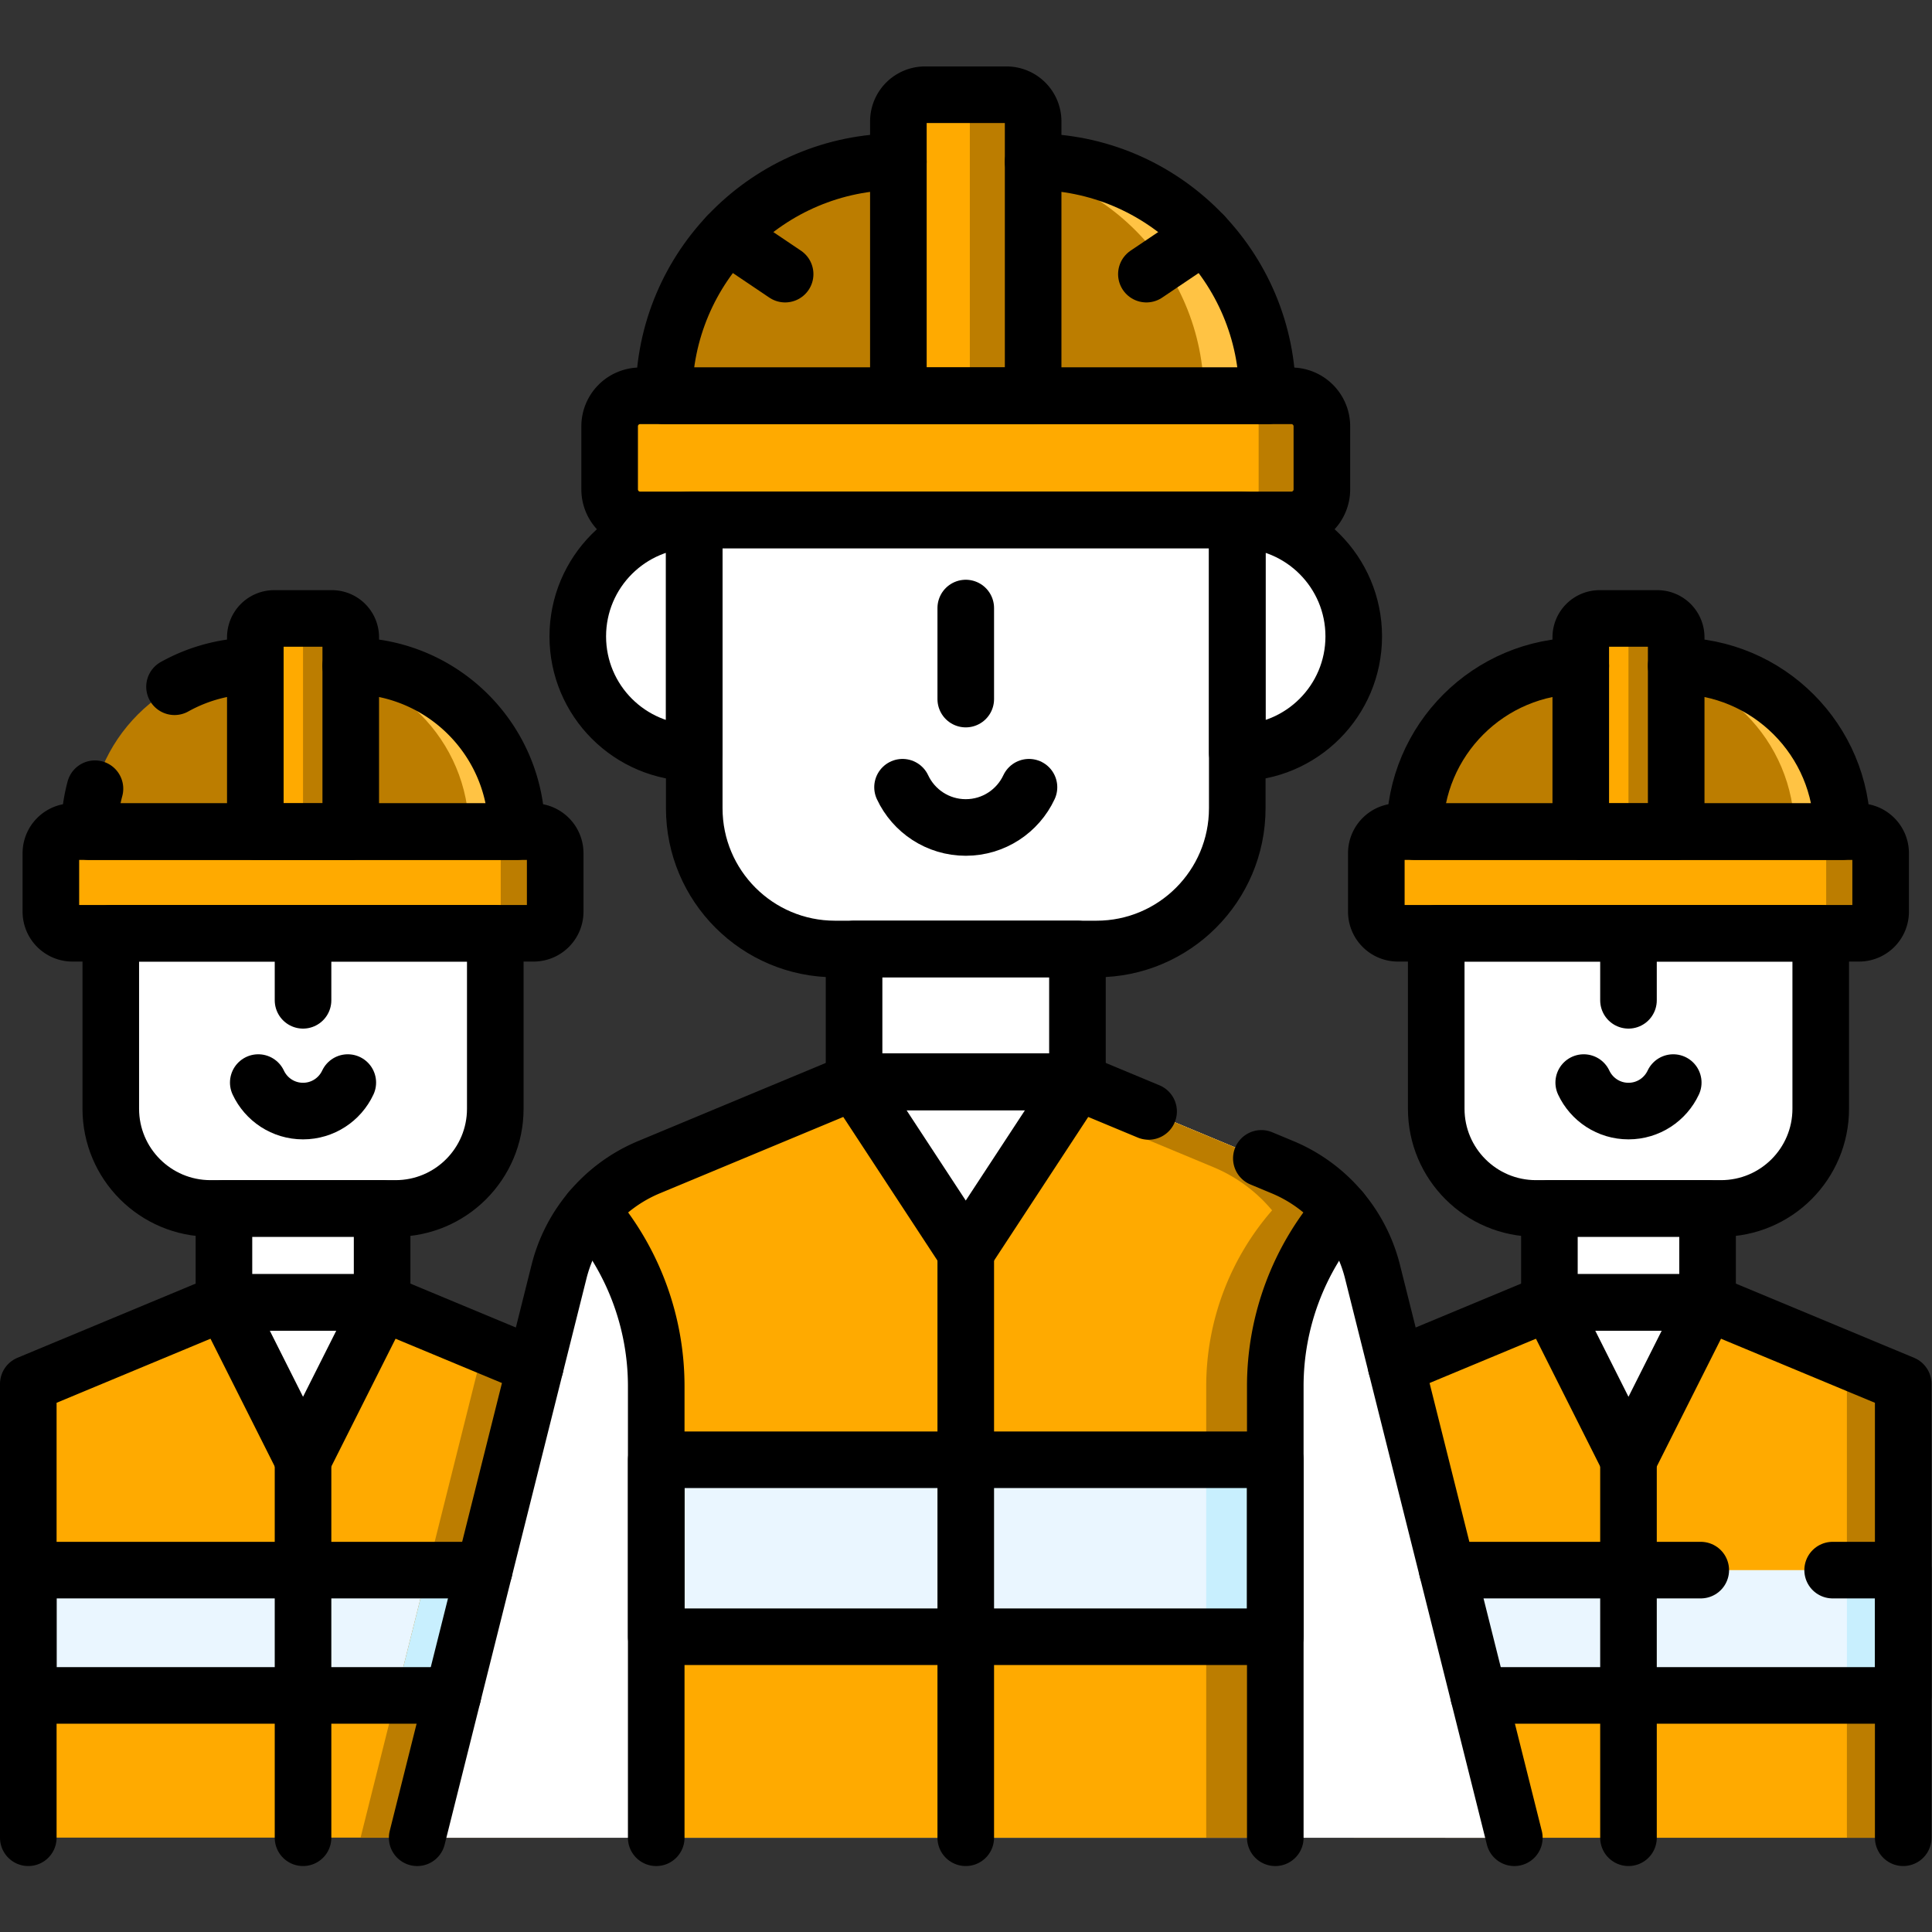 <svg xmlns="http://www.w3.org/2000/svg" version="1.1" xmlns:xlink="http://www.w3.org/1999/xlink" xmlns:svgjs="http://svgjs.com/svgjs" width="512" height="512" x="0" y="0" viewBox="0 0 682.667 682.667" style="enable-background:new 0 0 512 512" xml:space="preserve" class=""><rect x="0" y="0" width="682.667" height="682.667" fill="#333333" stroke="none"/><g><defs><clipPath id="a" clipPathUnits="userSpaceOnUse"><path d="M0 512h512V0H0Z" fill="#000000" data-original="#000000"></path></clipPath></defs><path d="M0 0v-120.298h-145.652V0l51.86 21.587h41.932z" style="fill-opacity:1;fill-rule:nonzero;stroke:none" transform="matrix(1.333 0 0 -1.333 204.206 488.957)" fill="#ffaa00" data-original="#fea713" class=""></path><g clip-path="url(#a)" transform="matrix(1.333 0 0 -1.333 0 682.667)"><path d="M0 0h-49.063c-14.596 0-26.429 11.833-26.429 26.43v46.511H26.43V26.43C26.43 11.833 14.597 0 0 0" style="fill-opacity:1;fill-rule:nonzero;stroke:none" transform="translate(104.858 191.8)" fill="#ffffff" data-original="#ffdfcf" class=""></path><path d="M0 0v-46.51c0-14.6-11.829-26.43-26.43-26.43h-14.359c14.6 0 26.43 11.83 26.43 26.43V0z" style="fill-opacity:1;fill-rule:nonzero;stroke:none" transform="translate(131.284 264.74)" fill="#ffffff" data-original="#ffcebf" class=""></path><path d="M0 0h-122.227a5.729 5.729 0 0 0-5.728 5.729v15.485a5.729 5.729 0 0 0 5.728 5.729H0a5.73 5.73 0 0 0 5.729-5.729V5.729A5.73 5.73 0 0 0 0 0" style="fill-opacity:1;fill-rule:nonzero;stroke:none" transform="translate(141.44 264.74)" fill="#ffaa00" data-original="#fea713" class=""></path><path d="M0 0v-15.48c0-3.16-2.561-5.73-5.721-5.73H-20.16c3.17 0 5.729 2.57 5.729 5.73V0c0 3.17-2.559 5.73-5.729 5.73h14.439C-2.561 5.73 0 3.17 0 0" style="fill-opacity:1;fill-rule:nonzero;stroke:none" transform="translate(147.165 285.95)" fill="#bc7d00" data-original="#fd9a01" class=""></path><path d="M0 0h-113.287c0 24.267 19.672 43.939 43.938 43.939h25.411C-19.672 43.939 0 24.267 0 0" style="fill-opacity:1;fill-rule:nonzero;stroke:none" transform="translate(136.97 291.683)" fill="#bc7d00" data-original="#ffd15c" class=""></path><path d="M0 0h-12.65c0 24.27-19.67 43.94-43.94 43.94h12.65C-19.68 43.94 0 24.27 0 0" style="fill-opacity:1;fill-rule:nonzero;stroke:none" transform="translate(136.975 291.68)" fill="#ffc344" data-original="#ffc344"></path><path d="M0 0h-15.283a5.006 5.006 0 0 1-5.006-5.006v-51.505H5.006v51.505A5.006 5.006 0 0 1 0 0" style="fill-opacity:1;fill-rule:nonzero;stroke:none" transform="translate(87.969 348.194)" fill="#ffaa00" data-original="#fea713" class=""></path><path d="M0 0v-51.51h-12.65V0c0 2.76-2.24 5-5 5h12.64C-2.24 5 0 2.76 0 0" style="fill-opacity:1;fill-rule:nonzero;stroke:none" transform="translate(92.975 343.19)" fill="#bc7d00" data-original="#fd9a01" class=""></path><path d="M101.29 191.799H59.364v-24.925h41.926z" style="fill-opacity:1;fill-rule:nonzero;stroke:none" fill="#ffffff" data-original="#ffdfcf" class=""></path><path d="M101.295 166.87H86.364v24.93h14.931z" style="fill-opacity:1;fill-rule:nonzero;stroke:none" fill="#ffffff" data-original="#ffcebf" class=""></path><path d="m0 0 20.963-41.696L41.926 0Z" style="fill-opacity:1;fill-rule:nonzero;stroke:none" transform="translate(59.364 166.871)" fill="#ffffff" data-original="#0593fc" class=""></path><path d="m0 0-20.971-41.7-7.46 14.84L-14.931 0z" style="fill-opacity:1;fill-rule:nonzero;stroke:none" transform="translate(101.295 166.87)" fill="#ffffff" data-original="#0181fa" class=""></path><path d="M153.154 62.711H7.5v33.216h145.654z" style="fill-opacity:1;fill-rule:nonzero;stroke:none" fill="#eaf6ff" data-original="#eaf6ff" class=""></path><path d="M0 0v-82.57l.004-37.726-57.584-.004 32.729 130.65Z" style="fill-opacity:1;fill-rule:nonzero;stroke:none" transform="translate(153.15 145.28)" fill="#bc7d00" data-original="#fd9a01" class=""></path><path d="M0 0v-33.22h-48.131L-39.811 0Z" style="fill-opacity:1;fill-rule:nonzero;stroke:none" transform="translate(153.15 95.93)" fill="#c8effe" data-original="#c8effe" class=""></path><path d="M0 0v-120.298h-145.653V0l51.861 21.587h41.931z" style="fill-opacity:1;fill-rule:nonzero;stroke:none" transform="translate(504.5 145.282)" fill="#ffaa00" data-original="#fea713" class=""></path><path d="M0 0v-120.3h-14.93V6.22Z" style="fill-opacity:1;fill-rule:nonzero;stroke:none" transform="translate(504.5 145.28)" fill="#bc7d00" data-original="#fd9a01" class=""></path><path d="M0 0h-49.063c-14.596 0-26.429 11.833-26.429 26.43v46.511H26.43V26.43C26.43 11.833 14.597 0 0 0" style="fill-opacity:1;fill-rule:nonzero;stroke:none" transform="translate(456.204 191.8)" fill="#ffffff" data-original="#ffdfcf" class=""></path><path d="M0 0v-46.51c0-14.6-11.83-26.43-26.43-26.43h-14.36c14.6 0 26.43 11.83 26.43 26.43V0Z" style="fill-opacity:1;fill-rule:nonzero;stroke:none" transform="translate(482.63 264.74)" fill="#ffffff" data-original="#ffcebf" class=""></path><path d="M0 0h-122.227a5.728 5.728 0 0 0-5.728 5.729v15.485a5.728 5.728 0 0 0 5.728 5.729H0a5.73 5.73 0 0 0 5.729-5.729V5.729A5.73 5.73 0 0 0 0 0" style="fill-opacity:1;fill-rule:nonzero;stroke:none" transform="translate(492.786 264.74)" fill="#ffaa00" data-original="#fea713" class=""></path><path d="M0 0v-15.48c0-3.16-2.56-5.73-5.72-5.73h-14.44a5.73 5.73 0 0 1 5.73 5.73V0c0 3.17-2.56 5.73-5.73 5.73h14.44C-2.56 5.73 0 3.17 0 0" style="fill-opacity:1;fill-rule:nonzero;stroke:none" transform="translate(498.51 285.95)" fill="#bc7d00" data-original="#fd9a01" class=""></path><path d="M0 0h-113.287c0 24.267 19.672 43.939 43.938 43.939h25.411C-19.672 43.939 0 24.267 0 0" style="fill-opacity:1;fill-rule:nonzero;stroke:none" transform="translate(488.316 291.683)" fill="#bc7d00" data-original="#ffd15c" class=""></path><path d="M0 0h-12.65c0 24.27-19.67 43.94-43.94 43.94h12.65C-19.68 43.94 0 24.27 0 0" style="fill-opacity:1;fill-rule:nonzero;stroke:none" transform="translate(488.32 291.68)" fill="#ffc344" data-original="#ffc344"></path><path d="M0 0h-15.283a5.006 5.006 0 0 1-5.006-5.006v-51.505H5.006v51.505A5.006 5.006 0 0 1 0 0" style="fill-opacity:1;fill-rule:nonzero;stroke:none" transform="translate(439.315 348.194)" fill="#ffaa00" data-original="#fea713" class=""></path><path d="M0 0v-51.51h-12.65V0c0 2.76-2.241 5-5 5h12.64C-2.24 5 0 2.76 0 0" style="fill-opacity:1;fill-rule:nonzero;stroke:none" transform="translate(444.32 343.19)" fill="#bc7d00" data-original="#fd9a01" class=""></path><path d="M452.636 191.799H410.71v-24.925h41.926z" style="fill-opacity:1;fill-rule:nonzero;stroke:none" fill="#ffffff" data-original="#ffdfcf" class=""></path><path d="M452.641 166.87H437.71v24.93h14.931z" style="fill-opacity:1;fill-rule:nonzero;stroke:none" fill="#ffffff" data-original="#ffcebf" class=""></path><path d="m0 0 20.963-41.696L41.926 0Z" style="fill-opacity:1;fill-rule:nonzero;stroke:none" transform="translate(410.71 166.871)" fill="#ffffff" data-original="#0593fc" class=""></path><path d="m0 0-20.971-41.7-7.46 14.84L-14.931 0z" style="fill-opacity:1;fill-rule:nonzero;stroke:none" transform="translate(452.64 166.87)" fill="#ffffff" data-original="#0181fa" class=""></path><path d="M504.5 62.711H358.846v33.216H504.5Z" style="fill-opacity:1;fill-rule:nonzero;stroke:none" fill="#eaf6ff" data-original="#eaf6ff" class=""></path><path d="M504.5 62.71h-14.93v33.22h14.93Z" style="fill-opacity:1;fill-rule:nonzero;stroke:none" fill="#c8effe" data-original="#c8effe" class=""></path><path d="M0 0c17.052 0 30.875 13.823 30.875 30.875S17.052 61.75 0 61.75l-5.937-30.875Z" style="fill-opacity:1;fill-rule:nonzero;stroke:none" transform="translate(327.97 312.562)" fill="#ffffff" data-original="#ffcebf" class=""></path><path d="M0 0c-17.052 0-30.875 13.823-30.875 30.875S-17.052 61.75 0 61.75l5.39-30.875Z" style="fill-opacity:1;fill-rule:nonzero;stroke:none" transform="translate(184.03 312.562)" fill="#ffffff" data-original="#ffdfcf" class=""></path><path d="m0 0-5.39-30.88c-5.63 0-10.9 1.51-15.44 4.13v53.49a30.69 30.69 0 0 0 15.44 4.13z" style="fill-opacity:1;fill-rule:nonzero;stroke:none" transform="translate(189.42 343.44)" fill="#ffffff" data-original="#ffcebf" class=""></path><path d="M0 0h-69.289c-20.614 0-37.326 16.711-37.326 37.326v76.413H37.326V37.326C37.326 16.711 20.614 0 0 0" style="fill-opacity:1;fill-rule:nonzero;stroke:none" transform="translate(290.644 260.572)" fill="#ffffff" data-original="#ffdfcf" class=""></path><path d="M0 0v-76.41c0-20.62-16.71-37.33-37.329-37.33H-55.35c20.621 0 37.33 16.71 37.33 37.33V0z" style="fill-opacity:1;fill-rule:nonzero;stroke:none" transform="translate(327.97 374.31)" fill="#ffffff" data-original="#ffcebf" class=""></path><path d="M0 0h-172.615a8.09 8.09 0 0 0-8.091 8.09v16.717a8.09 8.09 0 0 0 8.091 8.09H0a8.09 8.09 0 0 0 8.091-8.09V8.09A8.09 8.09 0 0 0 0 0" style="fill-opacity:1;fill-rule:nonzero;stroke:none" transform="translate(342.308 374.312)" fill="#ffaa00" data-original="#fea713" class=""></path><path d="M0 0v-16.72c0-4.47-3.62-8.09-8.09-8.09h-16.761c4.47 0 8.091 3.62 8.091 8.09V0c0 4.47-3.621 8.09-8.091 8.09H-8.09C-3.62 8.09 0 4.47 0 0" style="fill-opacity:1;fill-rule:nonzero;stroke:none" transform="translate(350.4 399.12)" fill="#bc7d00" data-original="#fd9a01" class=""></path><path d="M0 0h-159.992c0 34.271 27.782 62.054 62.054 62.054h35.884C-27.782 62.054 0 34.271 0 0" style="fill-opacity:1;fill-rule:nonzero;stroke:none" transform="translate(335.996 407.209)" fill="#bc7d00" data-original="#ffd15c" class=""></path><path d="M0 0h-16.87c0 34.27-27.78 62.05-62.05 62.05h16.859C-27.79 62.05 0 34.27 0 0" style="fill-opacity:1;fill-rule:nonzero;stroke:none" transform="translate(336 407.21)" fill="#ffc344" data-original="#ffc344"></path><path d="M0 0h-21.584a7.07 7.07 0 0 1-7.069-7.07v-72.738H7.069V-7.07A7.07 7.07 0 0 1 0 0" style="fill-opacity:1;fill-rule:nonzero;stroke:none" transform="translate(266.792 487.017)" fill="#ffaa00" data-original="#fea713" class=""></path><path d="M0 0v-72.74h-16.78V0c0 3.9-3.17 7.07-7.071 7.07H-7.07A7.07 7.07 0 0 0 0 0" style="fill-opacity:1;fill-rule:nonzero;stroke:none" transform="translate(273.86 479.95)" fill="#bc7d00" data-original="#fd9a01" class=""></path><path d="M285.605 260.572h-59.211v-35.201h59.211z" style="fill-opacity:1;fill-rule:nonzero;stroke:none" fill="#ffffff" data-original="#ffdfcf" class=""></path><path d="M285.609 225.37h-18.31v35.2h18.31z" style="fill-opacity:1;fill-rule:nonzero;stroke:none" fill="#ffffff" data-original="#ffcebf" class=""></path><path d="M0 0h-290.826l37.592 150.031a40.535 40.535 0 0 0 8.306 16.275 40.62 40.62 0 0 0 15.569 11.453l54.34 22.625h59.211l54.341-22.625a40.627 40.627 0 0 0 15.569-11.453 40.56 40.56 0 0 0 8.306-16.275z" style="fill-opacity:1;fill-rule:nonzero;stroke:none" transform="translate(401.413 24.984)" fill="#ffffff" data-original="#0593fc" class=""></path><path d="M0 0h-18.301l-37.59 150.04a40.547 40.547 0 0 1-8.309 16.27 40.525 40.525 0 0 1-15.56 11.45l-54.35 22.63h18.309l54.341-22.63a40.45 40.45 0 0 0 15.56-11.45 40.448 40.448 0 0 0 8.31-16.27z" style="fill-opacity:1;fill-rule:nonzero;stroke:none" transform="translate(401.41 24.98)" fill="#ffffff" data-original="#0181fa" class=""></path><path d="M0 0a70.965 70.965 0 0 1-17.46-46.63v-119.68h-164.1v119.68c0 17.2-6.23 33.74-17.46 46.63a40.45 40.45 0 0 0 15.56 11.45l54.34 22.63 29.61-45.16 29.61 45.16 54.34-22.63A40.442 40.442 0 0 0 0 0" style="fill-opacity:1;fill-rule:nonzero;stroke:none" transform="translate(355.51 191.29)" fill="#ffaa00" data-original="#fea713" class=""></path><path d="M0 0a70.965 70.965 0 0 1-17.46-46.63v-119.68h-18.31v119.68c0 17.2 6.23 33.74 17.46 46.63a40.447 40.447 0 0 1-15.559 11.45L-73.83 28.09l3.93 5.99 54.34-22.63A40.442 40.442 0 0 0 0 0" style="fill-opacity:1;fill-rule:nonzero;stroke:none" transform="translate(355.51 191.29)" fill="#bc7d00" data-original="#fd9a01" class=""></path><path d="M338.047 78.265H173.953v46.91h164.094z" style="fill-opacity:1;fill-rule:nonzero;stroke:none" fill="#eaf6ff" data-original="#eaf6ff" class=""></path><path d="M338.05 78.27h-18.31v46.9h18.31z" style="fill-opacity:1;fill-rule:nonzero;stroke:none" fill="#c8effe" data-original="#c8effe" class=""></path><path d="m0 0 40.611 16.905h41.931l51.861-21.588v-120.298" style="stroke-width:15;stroke-linecap:round;stroke-linejoin:round;stroke-miterlimit:10;stroke-dasharray:none;stroke-opacity:1" transform="translate(370.097 149.965)" fill="none" stroke="#000000" stroke-width="15" stroke-linecap="round" stroke-linejoin="round" stroke-miterlimit="10" stroke-dasharray="none" stroke-opacity="" data-original="#000000" class=""></path><path d="M0 0h-49.063c-14.596 0-26.429 11.833-26.429 26.43v46.511H26.43V26.43C26.43 11.833 14.597 0 0 0Z" style="stroke-width:15;stroke-linecap:round;stroke-linejoin:round;stroke-miterlimit:10;stroke-dasharray:none;stroke-opacity:1" transform="translate(456.204 191.8)" fill="none" stroke="#000000" stroke-width="15" stroke-linecap="round" stroke-linejoin="round" stroke-miterlimit="10" stroke-dasharray="none" stroke-opacity="" data-original="#000000" class=""></path><path d="M0 0h-122.227a5.728 5.728 0 0 0-5.728 5.729v15.485a5.728 5.728 0 0 0 5.728 5.729H0a5.73 5.73 0 0 0 5.729-5.729V5.729A5.73 5.73 0 0 0 0 0Z" style="stroke-width:15;stroke-linecap:round;stroke-linejoin:round;stroke-miterlimit:10;stroke-dasharray:none;stroke-opacity:1" transform="translate(492.786 264.74)" fill="none" stroke="#000000" stroke-width="15" stroke-linecap="round" stroke-linejoin="round" stroke-miterlimit="10" stroke-dasharray="none" stroke-opacity="" data-original="#000000" class=""></path><path d="M0 0h.058c24.266 0 43.938-19.672 43.938-43.939H-69.291C-69.291-19.672-49.619 0-25.353 0h.058" style="stroke-width:15;stroke-linecap:round;stroke-linejoin:round;stroke-miterlimit:10;stroke-dasharray:none;stroke-opacity:1" transform="translate(444.32 335.622)" fill="none" stroke="#000000" stroke-width="15" stroke-linecap="round" stroke-linejoin="round" stroke-miterlimit="10" stroke-dasharray="none" stroke-opacity="" data-original="#000000" class=""></path><path d="M0 0h-15.283a5.006 5.006 0 0 1-5.006-5.006v-51.505H5.006v51.505A5.006 5.006 0 0 1 0 0Z" style="stroke-width:15;stroke-linecap:round;stroke-linejoin:round;stroke-miterlimit:10;stroke-dasharray:none;stroke-opacity:1" transform="translate(439.315 348.194)" fill="none" stroke="#000000" stroke-width="15" stroke-linecap="round" stroke-linejoin="round" stroke-miterlimit="10" stroke-dasharray="none" stroke-opacity="" data-original="#000000" class=""></path><path d="M0 0v-17.769" style="stroke-width:15;stroke-linecap:round;stroke-linejoin:round;stroke-miterlimit:10;stroke-dasharray:none;stroke-opacity:1" transform="translate(431.673 264.74)" fill="none" stroke="#000000" stroke-width="15" stroke-linecap="round" stroke-linejoin="round" stroke-miterlimit="10" stroke-dasharray="none" stroke-opacity="" data-original="#000000" class=""></path><path d="M0 0c2.084-4.462 6.615-7.554 11.866-7.554 5.251 0 9.782 3.092 11.866 7.554" style="stroke-width:15;stroke-linecap:round;stroke-linejoin:round;stroke-miterlimit:10;stroke-dasharray:none;stroke-opacity:1" transform="translate(419.807 225.163)" fill="none" stroke="#000000" stroke-width="15" stroke-linecap="round" stroke-linejoin="round" stroke-miterlimit="10" stroke-dasharray="none" stroke-opacity="" data-original="#000000" class=""></path><path d="M452.636 191.799H410.71v-24.925h41.926z" style="stroke-width:15;stroke-linecap:round;stroke-linejoin:round;stroke-miterlimit:10;stroke-dasharray:none;stroke-opacity:1" fill="none" stroke="#000000" stroke-width="15" stroke-linecap="round" stroke-linejoin="round" stroke-miterlimit="10" stroke-dasharray="none" stroke-opacity="" data-original="#000000" class=""></path><path d="m0 0 20.963-41.696L41.926 0Z" style="stroke-width:15;stroke-linecap:round;stroke-linejoin:round;stroke-miterlimit:10;stroke-dasharray:none;stroke-opacity:1" transform="translate(410.71 166.871)" fill="none" stroke="#000000" stroke-width="15" stroke-linecap="round" stroke-linejoin="round" stroke-miterlimit="10" stroke-dasharray="none" stroke-opacity="" data-original="#000000" class=""></path><path d="M0 0v-100.192" style="stroke-width:15;stroke-linecap:round;stroke-linejoin:round;stroke-miterlimit:10;stroke-dasharray:none;stroke-opacity:1" transform="translate(431.673 125.175)" fill="none" stroke="#000000" stroke-width="15" stroke-linecap="round" stroke-linejoin="round" stroke-miterlimit="10" stroke-dasharray="none" stroke-opacity="" data-original="#000000" class=""></path><path d="M0 0h18.711v-33.216H-93.828" style="stroke-width:15;stroke-linecap:round;stroke-linejoin:round;stroke-miterlimit:10;stroke-dasharray:none;stroke-opacity:1" transform="translate(485.79 95.927)" fill="none" stroke="#000000" stroke-width="15" stroke-linecap="round" stroke-linejoin="round" stroke-miterlimit="10" stroke-dasharray="none" stroke-opacity="" data-original="#000000" class=""></path><path d="M0 0h67.196" style="stroke-width:15;stroke-linecap:round;stroke-linejoin:round;stroke-miterlimit:10;stroke-dasharray:none;stroke-opacity:1" transform="translate(383.636 95.927)" fill="none" stroke="#000000" stroke-width="15" stroke-linecap="round" stroke-linejoin="round" stroke-miterlimit="10" stroke-dasharray="none" stroke-opacity="" data-original="#000000" class=""></path><path d="M0 0h-69.289c-20.614 0-37.326 16.711-37.326 37.326v76.413H37.326V37.326C37.326 16.711 20.614 0 0 0Z" style="stroke-width:15;stroke-linecap:round;stroke-linejoin:round;stroke-miterlimit:10;stroke-dasharray:none;stroke-opacity:1" transform="translate(290.644 260.572)" fill="none" stroke="#000000" stroke-width="15" stroke-linecap="round" stroke-linejoin="round" stroke-miterlimit="10" stroke-dasharray="none" stroke-opacity="" data-original="#000000" class=""></path><path d="M0 0h-172.615a8.09 8.09 0 0 0-8.091 8.09v16.717a8.09 8.09 0 0 0 8.091 8.09H0a8.09 8.09 0 0 0 8.091-8.09V8.09A8.09 8.09 0 0 0 0 0Z" style="stroke-width:15;stroke-linecap:round;stroke-linejoin:round;stroke-miterlimit:10;stroke-dasharray:none;stroke-opacity:1" transform="translate(342.308 374.312)" fill="none" stroke="#000000" stroke-width="15" stroke-linecap="round" stroke-linejoin="round" stroke-miterlimit="10" stroke-dasharray="none" stroke-opacity="" data-original="#000000" class=""></path><path d="m0 0 .081.002c34.272 0 62.054-27.782 62.054-62.053H-97.857C-97.857-27.78-70.075.002-35.804.002h.081" style="stroke-width:15;stroke-linecap:round;stroke-linejoin:round;stroke-miterlimit:10;stroke-dasharray:none;stroke-opacity:1" transform="translate(273.861 469.26)" fill="none" stroke="#000000" stroke-width="15" stroke-linecap="round" stroke-linejoin="round" stroke-miterlimit="10" stroke-dasharray="none" stroke-opacity="" data-original="#000000" class=""></path><path d="M0 0h-21.584a7.07 7.07 0 0 1-7.069-7.07v-72.738H7.069V-7.07A7.07 7.07 0 0 1 0 0Z" style="stroke-width:15;stroke-linecap:round;stroke-linejoin:round;stroke-miterlimit:10;stroke-dasharray:none;stroke-opacity:1" transform="translate(266.792 487.017)" fill="none" stroke="#000000" stroke-width="15" stroke-linecap="round" stroke-linejoin="round" stroke-miterlimit="10" stroke-dasharray="none" stroke-opacity="" data-original="#000000" class=""></path><path d="m0 0 15.249-10.272" style="stroke-width:15;stroke-linecap:round;stroke-linejoin:round;stroke-miterlimit:10;stroke-dasharray:none;stroke-opacity:1" transform="translate(192.871 449.734)" fill="none" stroke="#000000" stroke-width="15" stroke-linecap="round" stroke-linejoin="round" stroke-miterlimit="10" stroke-dasharray="none" stroke-opacity="" data-original="#000000" class=""></path><path d="m0 0-15.249-10.272" style="stroke-width:15;stroke-linecap:round;stroke-linejoin:round;stroke-miterlimit:10;stroke-dasharray:none;stroke-opacity:1" transform="translate(319.129 449.734)" fill="none" stroke="#000000" stroke-width="15" stroke-linecap="round" stroke-linejoin="round" stroke-miterlimit="10" stroke-dasharray="none" stroke-opacity="" data-original="#000000" class=""></path><path d="M0 0v-24.133" style="stroke-width:15;stroke-linecap:round;stroke-linejoin:round;stroke-miterlimit:10;stroke-dasharray:none;stroke-opacity:1" transform="translate(256 350.95)" fill="none" stroke="#000000" stroke-width="15" stroke-linecap="round" stroke-linejoin="round" stroke-miterlimit="10" stroke-dasharray="none" stroke-opacity="" data-original="#000000" class=""></path><path d="M0 0c2.943-6.302 9.343-10.669 16.759-10.669S30.574-6.302 33.518 0" style="stroke-width:15;stroke-linecap:round;stroke-linejoin:round;stroke-miterlimit:10;stroke-dasharray:none;stroke-opacity:1" transform="translate(239.241 303.454)" fill="none" stroke="#000000" stroke-width="15" stroke-linecap="round" stroke-linejoin="round" stroke-miterlimit="10" stroke-dasharray="none" stroke-opacity="" data-original="#000000" class=""></path><path d="M285.605 260.572h-59.211v-35.201h59.211z" style="stroke-width:15;stroke-linecap:round;stroke-linejoin:round;stroke-miterlimit:10;stroke-dasharray:none;stroke-opacity:1" fill="none" stroke="#000000" stroke-width="15" stroke-linecap="round" stroke-linejoin="round" stroke-miterlimit="10" stroke-dasharray="none" stroke-opacity="" data-original="#000000" class=""></path><path d="M0 0c-17.052 0-30.875 13.823-30.875 30.875S-17.052 61.75 0 61.75Z" style="stroke-width:15;stroke-linecap:round;stroke-linejoin:round;stroke-miterlimit:10;stroke-dasharray:none;stroke-opacity:1" transform="translate(184.03 312.562)" fill="none" stroke="#000000" stroke-width="15" stroke-linecap="round" stroke-linejoin="round" stroke-miterlimit="10" stroke-dasharray="none" stroke-opacity="" data-original="#000000" class=""></path><path d="M0 0c17.052 0 30.875 13.823 30.875 30.875S17.052 61.75 0 61.75Z" style="stroke-width:15;stroke-linecap:round;stroke-linejoin:round;stroke-miterlimit:10;stroke-dasharray:none;stroke-opacity:1" transform="translate(327.97 312.562)" fill="none" stroke="#000000" stroke-width="15" stroke-linecap="round" stroke-linejoin="round" stroke-miterlimit="10" stroke-dasharray="none" stroke-opacity="" data-original="#000000" class=""></path><path d="m0 0 37.592 150.031a40.56 40.56 0 0 0 8.306 16.275" style="stroke-width:15;stroke-linecap:round;stroke-linejoin:round;stroke-miterlimit:10;stroke-dasharray:none;stroke-opacity:1" transform="translate(110.587 24.984)" fill="none" stroke="#000000" stroke-width="15" stroke-linecap="round" stroke-linejoin="round" stroke-miterlimit="10" stroke-dasharray="none" stroke-opacity="" data-original="#000000" class=""></path><path d="M0 0a40.552 40.552 0 0 0 8.307-16.274l37.591-150.032" style="stroke-width:15;stroke-linecap:round;stroke-linejoin:round;stroke-miterlimit:10;stroke-dasharray:none;stroke-opacity:1" transform="translate(355.515 191.29)" fill="none" stroke="#000000" stroke-width="15" stroke-linecap="round" stroke-linejoin="round" stroke-miterlimit="10" stroke-dasharray="none" stroke-opacity="" data-original="#000000" class=""></path><path d="M0 0v119.68a70.952 70.952 0 0 1-17.466 46.626 40.62 40.62 0 0 0 15.569 11.453l54.34 22.625h59.211l18.859-7.852" style="stroke-width:15;stroke-linecap:round;stroke-linejoin:round;stroke-miterlimit:10;stroke-dasharray:none;stroke-opacity:1" transform="translate(173.951 24.984)" fill="none" stroke="#000000" stroke-width="15" stroke-linecap="round" stroke-linejoin="round" stroke-miterlimit="10" stroke-dasharray="none" stroke-opacity="" data-original="#000000" class=""></path><path d="m0 0 5.591-2.328a40.603 40.603 0 0 0 15.568-11.453A70.957 70.957 0 0 1 3.693-60.406v-119.68" style="stroke-width:15;stroke-linecap:round;stroke-linejoin:round;stroke-miterlimit:10;stroke-dasharray:none;stroke-opacity:1" transform="translate(334.356 205.07)" fill="none" stroke="#000000" stroke-width="15" stroke-linecap="round" stroke-linejoin="round" stroke-miterlimit="10" stroke-dasharray="none" stroke-opacity="" data-original="#000000" class=""></path><path d="m0 0 29.605-45.154L59.211 0Z" style="stroke-width:15;stroke-linecap:round;stroke-linejoin:round;stroke-miterlimit:10;stroke-dasharray:none;stroke-opacity:1" transform="translate(226.394 225.367)" fill="none" stroke="#000000" stroke-width="15" stroke-linecap="round" stroke-linejoin="round" stroke-miterlimit="10" stroke-dasharray="none" stroke-opacity="" data-original="#000000" class=""></path><path d="M0 0v-155.229" style="stroke-width:15;stroke-linecap:round;stroke-linejoin:round;stroke-miterlimit:10;stroke-dasharray:none;stroke-opacity:1" transform="translate(256 180.212)" fill="none" stroke="#000000" stroke-width="15" stroke-linecap="round" stroke-linejoin="round" stroke-miterlimit="10" stroke-dasharray="none" stroke-opacity="" data-original="#000000" class=""></path><path d="M338.047 78.265H173.953v46.91h164.094z" style="stroke-width:15;stroke-linecap:round;stroke-linejoin:round;stroke-miterlimit:10;stroke-dasharray:none;stroke-opacity:1" fill="none" stroke="#000000" stroke-width="15" stroke-linecap="round" stroke-linejoin="round" stroke-miterlimit="10" stroke-dasharray="none" stroke-opacity="" data-original="#000000" class=""></path><path d="m0 0-40.611 16.905h-41.931l-51.861-21.588v-120.298" style="stroke-width:15;stroke-linecap:round;stroke-linejoin:round;stroke-miterlimit:10;stroke-dasharray:none;stroke-opacity:1" transform="translate(141.903 149.965)" fill="none" stroke="#000000" stroke-width="15" stroke-linecap="round" stroke-linejoin="round" stroke-miterlimit="10" stroke-dasharray="none" stroke-opacity="" data-original="#000000" class=""></path><path d="M0 0h49.063c14.596 0 26.429 11.833 26.429 26.43v46.511H-26.43V26.43C-26.43 11.833-14.597 0 0 0Z" style="stroke-width:15;stroke-linecap:round;stroke-linejoin:round;stroke-miterlimit:10;stroke-dasharray:none;stroke-opacity:1" transform="translate(55.796 191.8)" fill="none" stroke="#000000" stroke-width="15" stroke-linecap="round" stroke-linejoin="round" stroke-miterlimit="10" stroke-dasharray="none" stroke-opacity="" data-original="#000000" class=""></path><path d="M0 0h122.227a5.728 5.728 0 0 1 5.728 5.729v15.485a5.728 5.728 0 0 1-5.728 5.729H0a5.73 5.73 0 0 1-5.729-5.729V5.729A5.73 5.73 0 0 1 0 0Z" style="stroke-width:15;stroke-linecap:round;stroke-linejoin:round;stroke-miterlimit:10;stroke-dasharray:none;stroke-opacity:1" transform="translate(19.214 264.74)" fill="none" stroke="#000000" stroke-width="15" stroke-linecap="round" stroke-linejoin="round" stroke-miterlimit="10" stroke-dasharray="none" stroke-opacity="" data-original="#000000" class=""></path><path d="M0 0a43.976 43.976 0 0 1-1.486-11.374h113.287c0 24.268-19.672 43.939-43.939 43.939h-.057" style="stroke-width:15;stroke-linecap:round;stroke-linejoin:round;stroke-miterlimit:10;stroke-dasharray:none;stroke-opacity:1" transform="translate(25.17 303.057)" fill="none" stroke="#000000" stroke-width="15" stroke-linecap="round" stroke-linejoin="round" stroke-miterlimit="10" stroke-dasharray="none" stroke-opacity="" data-original="#000000" class=""></path><path d="M0 0h-.058a43.74 43.74 0 0 1-21.359-5.532" style="stroke-width:15;stroke-linecap:round;stroke-linejoin:round;stroke-miterlimit:10;stroke-dasharray:none;stroke-opacity:1" transform="translate(67.68 335.622)" fill="none" stroke="#000000" stroke-width="15" stroke-linecap="round" stroke-linejoin="round" stroke-miterlimit="10" stroke-dasharray="none" stroke-opacity="" data-original="#000000" class=""></path><path d="M0 0h15.283a5.006 5.006 0 0 0 5.006-5.006v-51.505H-5.006v51.505A5.006 5.006 0 0 0 0 0Z" style="stroke-width:15;stroke-linecap:round;stroke-linejoin:round;stroke-miterlimit:10;stroke-dasharray:none;stroke-opacity:1" transform="translate(72.686 348.194)" fill="none" stroke="#000000" stroke-width="15" stroke-linecap="round" stroke-linejoin="round" stroke-miterlimit="10" stroke-dasharray="none" stroke-opacity="" data-original="#000000" class=""></path><path d="M0 0v-17.769" style="stroke-width:15;stroke-linecap:round;stroke-linejoin:round;stroke-miterlimit:10;stroke-dasharray:none;stroke-opacity:1" transform="translate(80.327 264.74)" fill="none" stroke="#000000" stroke-width="15" stroke-linecap="round" stroke-linejoin="round" stroke-miterlimit="10" stroke-dasharray="none" stroke-opacity="" data-original="#000000" class=""></path><path d="M0 0c2.084-4.462 6.615-7.554 11.866-7.554 5.251 0 9.782 3.092 11.866 7.554" style="stroke-width:15;stroke-linecap:round;stroke-linejoin:round;stroke-miterlimit:10;stroke-dasharray:none;stroke-opacity:1" transform="translate(68.46 225.163)" fill="none" stroke="#000000" stroke-width="15" stroke-linecap="round" stroke-linejoin="round" stroke-miterlimit="10" stroke-dasharray="none" stroke-opacity="" data-original="#000000" class=""></path><path d="M59.364 191.799h41.926v-24.925H59.364Z" style="stroke-width:15;stroke-linecap:round;stroke-linejoin:round;stroke-miterlimit:10;stroke-dasharray:none;stroke-opacity:1" fill="none" stroke="#000000" stroke-width="15" stroke-linecap="round" stroke-linejoin="round" stroke-miterlimit="10" stroke-dasharray="none" stroke-opacity="" data-original="#000000" class=""></path><path d="m0 0-20.963-41.696L-41.926 0Z" style="stroke-width:15;stroke-linecap:round;stroke-linejoin:round;stroke-miterlimit:10;stroke-dasharray:none;stroke-opacity:1" transform="translate(101.29 166.871)" fill="none" stroke="#000000" stroke-width="15" stroke-linecap="round" stroke-linejoin="round" stroke-miterlimit="10" stroke-dasharray="none" stroke-opacity="" data-original="#000000" class=""></path><path d="M0 0v-100.192" style="stroke-width:15;stroke-linecap:round;stroke-linejoin:round;stroke-miterlimit:10;stroke-dasharray:none;stroke-opacity:1" transform="translate(80.327 125.175)" fill="none" stroke="#000000" stroke-width="15" stroke-linecap="round" stroke-linejoin="round" stroke-miterlimit="10" stroke-dasharray="none" stroke-opacity="" data-original="#000000" class=""></path><path d="M0 0h-120.864v-33.216H-8.325" style="stroke-width:15;stroke-linecap:round;stroke-linejoin:round;stroke-miterlimit:10;stroke-dasharray:none;stroke-opacity:1" transform="translate(128.364 95.927)" fill="none" stroke="#000000" stroke-width="15" stroke-linecap="round" stroke-linejoin="round" stroke-miterlimit="10" stroke-dasharray="none" stroke-opacity="" data-original="#000000" class=""></path></g></g></svg>